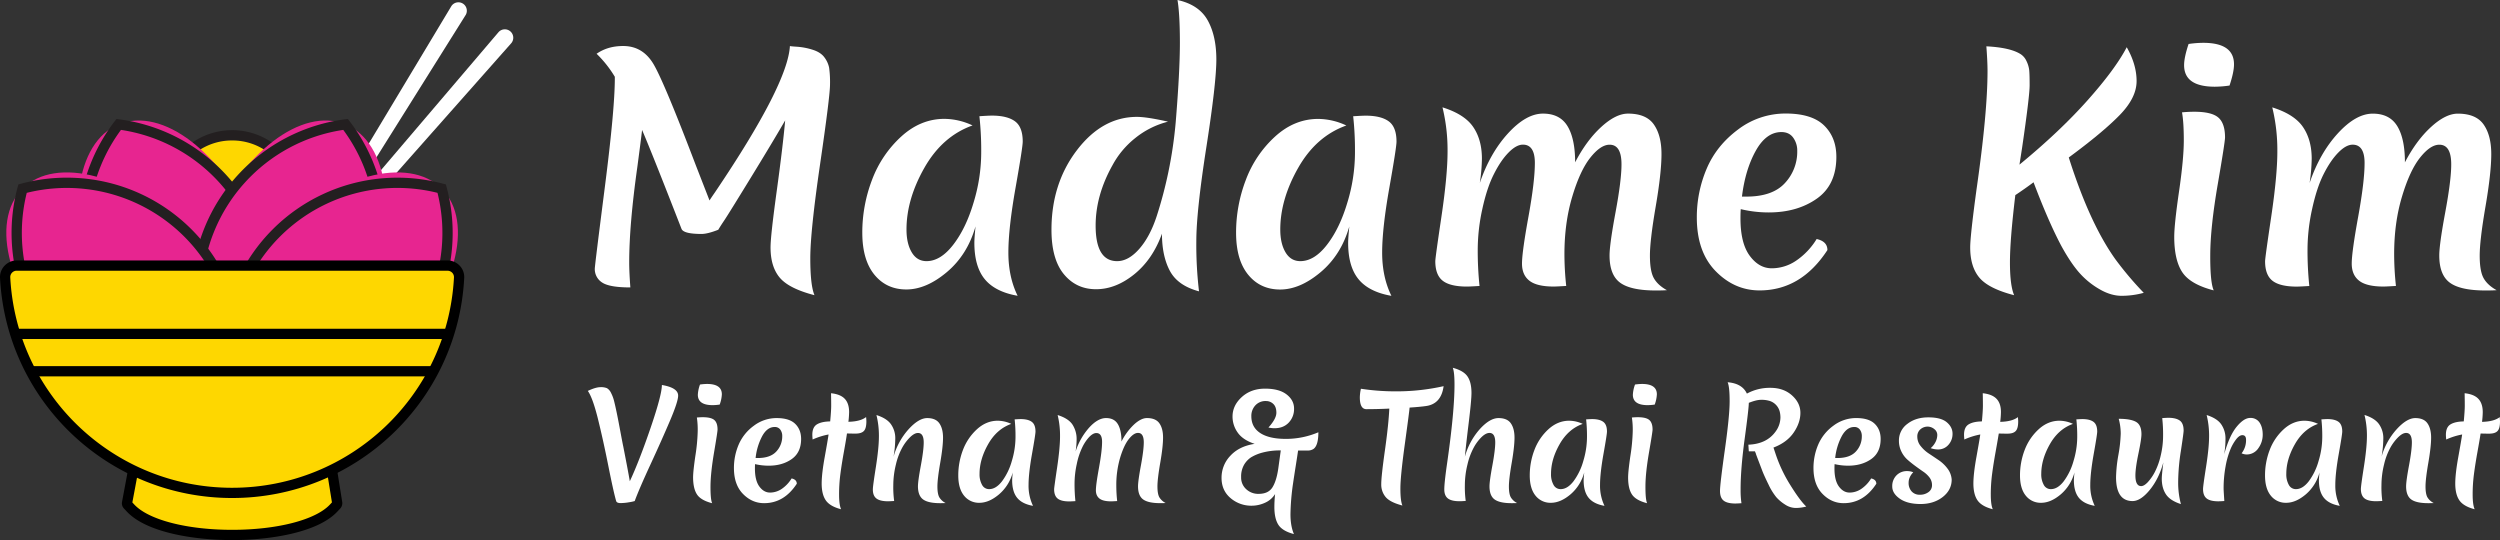 <?xml version="1.0" encoding="UTF-8"?> <svg xmlns="http://www.w3.org/2000/svg" viewBox="0 0 2162.42 467.15"><rect x="0" y="0" width="2162.42" height="467.15" fill="#333333" stroke="none"/><defs><style>.cls-1{fill:#fff;}.cls-2{fill:#fed700;}.cls-3{fill:#231f20;}.cls-4{fill:#e72590;}</style></defs><title>Asset 3</title><g id="Layer_2" data-name="Layer 2"><g id="Layer_1-2" data-name="Layer 1"><path class="cls-1" d="M621.28,198.74q-9.3,3.63-14.47,3.62-15.51,0-17.32-4.39-25.85-66.42-34.11-85.55-.78,7-4.14,32.31-7,49.62-7,82.44,0,8,1,21.45-18.1,0-24.43-4.26a13.68,13.68,0,0,1-6.33-12q0-2.58,8.66-70.3t8.66-94.33V66.42a96.91,96.91,0,0,0-15.77-19.9q9.57-6.72,23-6.72,17.07,0,26.37,15.89t36.44,87.23l11.88,30.5c1-1.73,2.59-4,4.66-7q63-93.3,64.87-126.64c0,.17,2.06.39,6.2.65A57.25,57.25,0,0,1,702.82,43q7.09,2.2,10.34,6.72a22.17,22.17,0,0,1,4,8.79A91.77,91.77,0,0,1,717.94,73q0,10.21-8.53,68.62t-8.53,81.79q0,23.4,3.62,31.92-22-5.68-30-15.12t-8-26.23q0-9.83,5.29-48.33t7.37-61.51Q668.84,122,649.84,153T627,189.83Q623.09,195.64,621.28,198.74Z"></path><path class="cls-1" d="M784.09,198.48q0,12.15,4.53,19.77t12.79,7.63q12.15,0,23.13-14.22t17.57-36.44a148.45,148.45,0,0,0,6.6-42.25,270.64,270.64,0,0,0-1.56-32.44Q854.91,100,858,100q13.18,0,19.9,4.91t6.72,17.57q0,4.92-6.2,39.93t-6.21,56.08q0,21.08,8,37.35-19.38-3.36-28.42-14.35t-9-31.65q0-3.63,1-14-7,24.56-24.81,39.54t-35,15q-17.21,0-27.66-12.79t-10.46-36.31a127.34,127.34,0,0,1,8.39-45.62,96.43,96.43,0,0,1,25.2-37.47q16.8-15.37,37.48-15.38a58.07,58.07,0,0,1,24.29,5.69q-26.1,9.3-41.61,36.57T784.09,198.48Z"></path><path class="cls-1" d="M947.69,195.12q0,30.76,18.61,30.76,9.81,0,19.12-10.6t15.12-28.43a365.62,365.62,0,0,0,10.08-38.12,374.4,374.4,0,0,0,6.33-43q3.62-43.94,3.62-68.61T1018.5,0q18.62,4.14,26.1,17.57t7.5,33.86q0,20.42-8.66,76t-8.66,81.15a343.07,343.07,0,0,0,2.33,43.42q-18.36-4.9-25.2-17.7t-6.85-32.18q-8,22.23-24,35.15T948,250.17q-17.07,0-27.79-13t-10.72-38.38q0-40.05,22-68.87t51.94-28.82q8.53,0,26.88,4.14a73.92,73.92,0,0,0-28.56,14.34,75.85,75.85,0,0,0-19.51,23.39Q947.69,169,947.69,195.12Z"></path><path class="cls-1" d="M1107.4,198.48q0,12.15,4.53,19.77t12.79,7.63q12.15,0,23.13-14.22t17.57-36.44A148.42,148.42,0,0,0,1172,133a271,271,0,0,0-1.55-32.44q7.76-.51,10.86-.51,13.18,0,19.9,4.91t6.72,17.57q0,4.92-6.2,39.93t-6.21,56.08q0,21.08,8,37.35-19.38-3.36-28.42-14.35t-9-31.65q0-3.63,1-14-7,24.56-24.81,39.54t-35,15q-17.19,0-27.65-12.79t-10.47-36.31a127.35,127.35,0,0,1,8.4-45.62,96.43,96.43,0,0,1,25.2-37.47q16.8-15.37,37.48-15.38a58.07,58.07,0,0,1,24.29,5.69q-26.1,9.3-41.61,36.57T1107.4,198.48Z"></path><path class="cls-1" d="M1353.18,219.93a258.72,258.72,0,0,0,1.55,27.4c-5.51.34-9.13.52-10.85.52q-14.48,0-20.94-5T1316.48,228q0-9.82,5.56-40.45T1327.6,141q0-15.9-10.34-15.89-5.68,0-12.41,6.84t-12.66,18.61q-6,11.76-10,30.11a165.52,165.52,0,0,0-4,35.28,296.83,296.83,0,0,0,1.55,31.4c-5.51.34-9.13.52-10.85.52q-14.48,0-20.93-5t-6.47-16.93q0-2.85,5.3-38.51t5.3-56.47a155.38,155.38,0,0,0-4.39-38.12q19.13,6,26.62,17.06t7.49,27.39a152.74,152.74,0,0,1-1.81,20.94q8.79-25.84,24.43-42.91t30.23-17.05q14.61,0,21.19,10.85t6.6,31.27q9.81-18.86,22.48-30.49t23.26-11.63q15.76,0,22.36,9.43t6.59,25.59q0,16.16-5,45.35t-5,42.52q0,13.31,3.36,19.38T1441.83,251q-3.36.26-9.56.26-21.72,0-30.89-6.72T1392.21,221q0-9.56,5.17-37.35t5.16-41.48q0-17.05-10.33-17-7.76,0-16.67,11.24t-15.64,33.85Q1353.18,192.8,1353.18,219.93Z"></path><path class="cls-1" d="M1530,183.75a103.77,103.77,0,0,1-24.29-2.84q-.26,2.58-.26,8,0,21.45,8,32.31t19.13,10.85a37.62,37.62,0,0,0,21.19-6.72,60.8,60.8,0,0,0,17.57-18.61q9.32,2.07,9.31,9.57-22.75,34.89-58.67,34.89-21.7,0-38-16.67t-16.28-46.39a106.71,106.71,0,0,1,8.53-42.26q8.52-20,27.13-33.86a67.58,67.58,0,0,1,41.23-13.82q22.61,0,33.21,10.34t10.59,27.13q0,24.3-16.93,36.18T1530,183.75Zm10.86-69.52q-13.18,0-22.23,16.28t-11.89,39.54h3.88q22.48,0,33.21-11.63a39.72,39.72,0,0,0,10.73-27.91A19,19,0,0,0,1551,119Q1547.53,114.24,1540.81,114.23Z"></path><path class="cls-1" d="M1752.73,52.59a24.46,24.46,0,0,1,2.45,7.89q.39,3.62.39,13.18t-6.46,53.75l-2.33,15q34.89-28.68,58.93-55.69t33.85-45.88q8.54,15,8.53,29.34t-14.6,29.33q-14.61,15-44.06,36.7,18.08,57.12,40.57,88.39a287.67,287.67,0,0,0,24.29,28.68,73.12,73.12,0,0,1-19.12,2.59q-9.57,0-19.64-6a69.33,69.33,0,0,1-17.45-14.47q-7.36-8.53-15.12-22.74-11.12-20.94-24-55-7.25,5.43-15.77,11.11-4.65,38.52-4.65,58.28t3.62,28.3q-22-5.68-30-15.12t-8-26.23q0-9.83,5.43-49.88,9.56-66.42,9.56-102.86,0-7.76-1-21.19,19.64,1,28.68,6.2A13.72,13.72,0,0,1,1752.73,52.59Z"></path><path class="cls-1" d="M1880.65,204.94q0-10.84,4.14-39.28t4.13-44.19q0-15.77-1.55-24.3,5.69-.51,10.6-.51,15,0,20.8,5t5.82,17.18q0,3.89-6.33,40.71t-6.46,60.73q-.13,23.91,3,30.89-20.16-5.18-27.14-15.64T1880.65,204.94ZM1915.8,75q-26.62,0-26.62-18.61,0-6.72,3.88-18.35a90.7,90.7,0,0,1,12.66-1q26.63,0,26.62,18.6,0,6.73-3.87,18.35A91.11,91.11,0,0,1,1915.8,75Z"></path><path class="cls-1" d="M2070.87,219.93a256.09,256.09,0,0,0,1.55,27.4c-5.52.34-9.14.52-10.86.52q-14.48,0-20.93-5T2034.17,228q0-9.82,5.56-40.45t5.55-46.52q0-15.9-10.34-15.89-5.68,0-12.4,6.84t-12.67,18.61q-5.94,11.76-9.94,30.11a164.88,164.88,0,0,0-4,35.28,296.83,296.83,0,0,0,1.55,31.4c-5.52.34-9.13.52-10.86.52q-14.47,0-20.93-5t-6.46-16.93q0-2.85,5.3-38.51t5.3-56.47a154.88,154.88,0,0,0-4.4-38.12q19.13,6,26.62,17.06t7.5,27.39a154.35,154.35,0,0,1-1.81,20.94q8.77-25.84,24.42-42.91t30.24-17.05q14.59,0,21.19,10.85t6.59,31.27q9.82-18.86,22.49-30.49t23.26-11.63q15.75,0,22.35,9.43t6.59,25.59q0,16.16-5,45.35t-5,42.52q0,13.31,3.36,19.38T2159.51,251c-2.24.17-5.42.26-9.56.26q-21.7,0-30.88-6.72T2109.89,221q0-9.56,5.17-37.35t5.17-41.48q0-17.05-10.34-17-7.76,0-16.67,11.24t-15.63,33.85Q2070.85,192.8,2070.87,219.93Z"></path><path class="cls-1" d="M544,434.46a42.85,42.85,0,0,1-7.27.69c-2.2,0-3.47-.63-3.8-1.87q-2.24-7.71-6.71-30.16t-9-40.74q-4.54-18.28-8.77-24.26,6.84-3.22,10.82-3.23a13.7,13.7,0,0,1,5.72.87,9.13,9.13,0,0,1,3.42,3.85,32.68,32.68,0,0,1,2.93,8q1.86,7.46,4.6,22.14t3.11,16.17q4.35,22.14,5.72,30.35,8.09-17.3,17.91-46T572.51,333q14.06,2.37,14.06,9.21,0,5.1-7,21.58t-16.92,37.94Q552.73,423.2,549,433.4A37.86,37.86,0,0,1,544,434.46Z"></path><path class="cls-1" d="M599.5,413q0-5.22,2-18.9a157.55,157.55,0,0,0,2-21.27,70.68,70.68,0,0,0-.74-11.7c1.82-.16,3.52-.25,5.1-.25q7.2,0,10,2.43c1.86,1.62,2.8,4.38,2.8,8.27q0,1.88-3,19.59t-3.11,29.24q-.06,11.5,1.43,14.86-9.7-2.49-13.06-7.53T599.5,413Zm16.92-62.56q-12.81,0-12.81-9a30.07,30.07,0,0,1,1.86-8.83,44.16,44.16,0,0,1,6.1-.5q12.81,0,12.81,9a29.82,29.82,0,0,1-1.87,8.83A44,44,0,0,1,616.42,350.44Z"></path><path class="cls-1" d="M664.81,402.8a50.31,50.31,0,0,1-11.7-1.36c-.08.83-.12,2.11-.12,3.85q0,10.33,3.85,15.55t9.21,5.22a18.07,18.07,0,0,0,10.2-3.23,29.44,29.44,0,0,0,8.46-9c3,.67,4.48,2.2,4.48,4.61q-11,16.78-28.24,16.79-10.46,0-18.29-8t-7.83-22.33a51.52,51.52,0,0,1,4.1-20.34A39.29,39.29,0,0,1,652,368.29a32.49,32.49,0,0,1,19.84-6.66q10.89,0,16,5t5.1,13.06q0,11.68-8.15,17.41T664.81,402.8ZM670,369.34q-6.35,0-10.7,7.84a51.9,51.9,0,0,0-5.72,19h1.87q10.82,0,16-5.6a19.12,19.12,0,0,0,5.16-13.43,9.15,9.15,0,0,0-1.68-5.54A5.7,5.7,0,0,0,670,369.34Z"></path><path class="cls-1" d="M730,390.49q-2,11.07-3.11,19.65a136.63,136.63,0,0,0-1.11,17.54c0,6,.57,10.24,1.74,12.81q-9.59-2.49-13.19-7.65t-3.61-14.61q0-8.34,2.62-22.83t3.35-19.59a59.75,59.75,0,0,0-13.8,4.36c-.17-1.83-.25-3.2-.25-4.11q0-6.58,4-9c2.65-1.62,6.47-2.46,11.44-2.55q.87-9.33.87-13.43t-.06-6.84c0-1.83-.06-3.19-.06-4.11Q727,341,730.73,345t3.73,11.5a78.31,78.31,0,0,1-.62,8.34q10.45-.25,15.3-4.11c.17,1.66.25,2.9.25,3.73q0,6-2.12,8.27t-7.09,2.31c-3.31,0-5.84-.05-7.58-.13Q732,379.43,730,390.49Z"></path><path class="cls-1" d="M802,361.63q7.35,0,10.51,4.54t3.18,12.32q0,7.77-2.43,21.83t-2.43,20.46q0,6.41,1.62,9.33a13.37,13.37,0,0,0,5.47,5c-1.07.08-2.61.12-4.6.12q-10.44,0-14.86-3.23T794,420.72q0-4.61,2.49-18t2.49-20q0-8.22-5-8.21c-1.91,0-4.06,1.12-6.47,3.36a39.65,39.65,0,0,0-7,9.14,56.76,56.76,0,0,0-5.6,14.86,75.56,75.56,0,0,0-2.24,18.1,86.26,86.26,0,0,0,.75,13.37c-2.66.17-4.4.25-5.23.25q-7.08,0-10.2-2.48T755,423q0-2.49,2.62-19.16t2.61-26.56A74,74,0,0,0,758.09,359q9.09,2.87,12.69,8.15a20.83,20.83,0,0,1,3.61,12.06A97.79,97.79,0,0,1,772.9,395a59.39,59.39,0,0,1,12.93-23.64Q794.67,361.64,802,361.63Z"></path><path class="cls-1" d="M847.28,409.89a18.51,18.51,0,0,0,2.18,9.52,6.8,6.8,0,0,0,6.16,3.67q5.83,0,11.13-6.84a53.39,53.39,0,0,0,8.46-17.54,71.72,71.72,0,0,0,3.17-20.34,130.4,130.4,0,0,0-.75-15.61c2.49-.16,4.23-.25,5.23-.25,4.22,0,7.42.79,9.57,2.37s3.24,4.39,3.24,8.45q0,2.37-3,19.22t-3,27a40.25,40.25,0,0,0,3.85,18q-9.33-1.62-13.68-6.91t-4.35-15.23q0-1.74.49-6.72a37.51,37.51,0,0,1-11.94,19q-8.58,7.21-16.85,7.22a16.36,16.36,0,0,1-13.31-6.16q-5-6.17-5-17.48a61.4,61.4,0,0,1,4-21.95,46.54,46.54,0,0,1,12.13-18q8.09-7.39,18-7.4a27.86,27.86,0,0,1,11.69,2.74q-12.57,4.47-20,17.6T847.28,409.89Z"></path><path class="cls-1" d="M965.57,420.22a123.23,123.23,0,0,0,.75,13.18c-2.66.17-4.4.25-5.23.25q-7,0-10.07-2.42c-2.07-1.62-3.11-4-3.11-7.16s.89-9.64,2.67-19.46,2.68-17.29,2.68-22.39-1.66-7.65-5-7.65q-2.73,0-6,3.29a35.89,35.89,0,0,0-6.09,9,61.19,61.19,0,0,0-4.79,14.49,79.33,79.33,0,0,0-1.93,17,141.56,141.56,0,0,0,.75,15.11c-2.66.17-4.4.25-5.23.25q-7,0-10.07-2.42c-2.08-1.62-3.11-4.34-3.11-8.15q0-1.36,2.55-18.53t2.55-27.18A74.55,74.55,0,0,0,914.82,359q9.21,2.87,12.81,8.21a23,23,0,0,1,3.61,13.18,73.82,73.82,0,0,1-.87,10.08,57.43,57.43,0,0,1,11.76-20.65q7.51-8.2,14.55-8.21t10.2,5.23q3.17,5.22,3.17,15.05a52.66,52.66,0,0,1,10.82-14.68q6.09-5.6,11.2-5.6,7.57,0,10.76,4.54t3.17,12.32q0,7.77-2.43,21.83t-2.42,20.46q0,6.41,1.62,9.33a13.31,13.31,0,0,0,5.47,5c-1.08.08-2.61.12-4.6.12q-10.46,0-14.87-3.23t-4.41-11.32q0-4.61,2.48-18t2.49-20q0-8.22-5-8.21-3.74,0-8,5.41t-7.52,16.29A83.72,83.72,0,0,0,965.57,420.22Z"></path><path class="cls-1" d="M1082.37,360q0,9.58,7.78,14.62t22.2,5a71.4,71.4,0,0,0,28-5.72q0,11.44-4.23,14.43a8.84,8.84,0,0,1-5.1,1.36h-8.21q-.49,3.5-2,13.06t-2.37,15.43a206,206,0,0,0-2.23,26.62q0,10.2,3,17.16-9.95-2.61-13.43-8t-3.49-15.42a107.15,107.15,0,0,1,.63-11.2,19.75,19.75,0,0,1-9,7.65,27.89,27.89,0,0,1-11.19,2.43,27.49,27.49,0,0,1-18.35-6.59q-7.79-6.6-7.78-17.48a27.37,27.37,0,0,1,7.65-19.16q7.65-8.26,21-10.26-10.2-3.36-14.68-9.76a23.77,23.77,0,0,1-4.47-13.87q0-9.58,8-16.86t20.15-7.27q12.13,0,18.6,5t6.47,12.25a16.93,16.93,0,0,1-4.61,12.13q-4.61,4.86-12.31,4.85a22.31,22.31,0,0,1-5.23-.62q6.84-7.59,6.85-12.75c0-3.44-.9-6-2.68-7.65a8.92,8.92,0,0,0-6.28-2.49,11.86,11.86,0,0,0-9.27,3.8A13.34,13.34,0,0,0,1082.37,360Zm6.35,67.17c5.63,0,9.64-1.92,12-5.78s4-9.35,5-16.48l2.11-15.3a57.87,57.87,0,0,0-15.8,1.86,37.42,37.42,0,0,0-10,4.17,19.7,19.7,0,0,0-6,6.47,20.47,20.47,0,0,0-2.49,10.63A13.45,13.45,0,0,0,1078,423.2,15.24,15.24,0,0,0,1088.72,427.18Z"></path><path class="cls-1" d="M1177.15,336.26a199.65,199.65,0,0,0,32.22,2.24,184.86,184.86,0,0,0,39.31-4.48q-2.12,15.8-16,17.29-4.35.62-13.43,1.24-.26,3.61-4.11,31.53t-3.85,38.5q0,10.57,1.74,14.68-10.57-2.75-14.43-7.28a16.78,16.78,0,0,1-3.86-11.25q0-6.72,3.17-29.17t3.8-36.14q-10.08.49-19.78.5-5.72,0-5.72-10.2A35.45,35.45,0,0,1,1177.15,336.26Z"></path><path class="cls-1" d="M1279.9,371.27q8.7-9.63,16.23-9.64t10.7,4.54q3.17,4.54,3.17,12.32t-2.42,21.83q-2.43,14.06-2.43,20.46t1.62,9.33a13.31,13.31,0,0,0,5.47,5c-1.08.08-2.61.12-4.6.12q-10.46,0-14.87-3.23t-4.41-11.32q0-4.61,2.48-18t2.49-20q0-8.22-5-8.21-3,0-6.6,3.36a38.48,38.48,0,0,0-6.9,9.14,58.33,58.33,0,0,0-5.53,14.86,75.06,75.06,0,0,0-2.24,18.1,87.85,87.85,0,0,0,.74,13.37c-2.65.17-4.39.25-5.22.25q-7.09,0-10.2-2.42c-2.08-1.62-3.11-4.21-3.11-7.78s.7-10.36,2.11-20.4q6.72-46.28,6.72-70.28,0-10.81-1.49-14.55,9.33,2.49,12.75,7.53t3.42,14.24q0,6.21-2.43,26.12T1267.09,395A59.61,59.61,0,0,1,1279.9,371.27Z"></path><path class="cls-1" d="M1341.59,409.89a18.51,18.51,0,0,0,2.18,9.52,6.8,6.8,0,0,0,6.16,3.67q5.83,0,11.13-6.84a53.39,53.39,0,0,0,8.46-17.54,71.72,71.72,0,0,0,3.17-20.34,130.4,130.4,0,0,0-.75-15.61c2.49-.16,4.23-.25,5.23-.25q6.35,0,9.58,2.37t3.23,8.45q0,2.37-3,19.22t-3,27a40.12,40.12,0,0,0,3.86,18q-9.33-1.62-13.69-6.91t-4.35-15.23q0-1.74.5-6.72a37.57,37.57,0,0,1-11.94,19q-8.6,7.21-16.86,7.22a16.37,16.37,0,0,1-13.31-6.16q-5-6.17-5-17.48a61.19,61.19,0,0,1,4-21.95,46.41,46.41,0,0,1,12.12-18q8.09-7.39,18-7.4a27.86,27.86,0,0,1,11.69,2.74q-12.55,4.47-20,17.6T1341.59,409.89Z"></path><path class="cls-1" d="M1408.27,413q0-5.22,2-18.9a159.22,159.22,0,0,0,2-21.27,69.39,69.39,0,0,0-.75-11.7c1.82-.16,3.52-.25,5.1-.25q7.22,0,10,2.43t2.8,8.27q0,1.88-3.05,19.59t-3.11,29.24q-.06,11.5,1.43,14.86-9.69-2.49-13.06-7.53T1408.27,413Zm16.91-62.56q-12.81,0-12.81-9a29.82,29.82,0,0,1,1.87-8.83,44,44,0,0,1,6.09-.5q12.81,0,12.81,9a30.07,30.07,0,0,1-1.86,8.83A44.28,44.28,0,0,1,1425.18,350.44Z"></path><path class="cls-1" d="M1490.86,433c-2.08-1.66-3.11-4.44-3.11-8.33s1.39-15.7,4.16-35.39,4.17-33.75,4.17-42.17-.58-13.91-1.74-16.48q12.57,1,16.67,9.83a41.14,41.14,0,0,1,20.34-5q11.37,0,18.65,6.53t7.28,15.11q0,8.6-5.84,17.11T1534,387.13l1.62,4.85a124,124,0,0,0,12.93,27.55q8.46,13.62,13.81,18.6a34.91,34.91,0,0,1-9.14,1.24,16.91,16.91,0,0,1-9.14-2.92,34.74,34.74,0,0,1-7.65-6.41,52.65,52.65,0,0,1-6.78-11.07q-3.74-7.58-5.35-11.81t-3.55-9.33c-1.28-3.4-2-5.23-2-5.47s-.21-.56-.37-.94a6.74,6.74,0,0,1-.38-1.05h-5.34l-.38-5.73q15.8-.61,23.51-11.32a20.88,20.88,0,0,0,4.23-12.19,21.26,21.26,0,0,0-.5-4.6,13.07,13.07,0,0,0-10.07-10.07,24,24,0,0,0-6.22-.63q-4,0-10.57,2.62,0,4.73-3.55,30.91t-3.54,43.72a76.31,76.31,0,0,0,.74,12.19c-2.65.16-4.39.25-5.22.25Q1494,435.52,1490.86,433Z"></path><path class="cls-1" d="M1598.58,402.8a50.31,50.31,0,0,1-11.7-1.36c-.08.83-.12,2.11-.12,3.85q0,10.33,3.86,15.55t9.2,5.22a18,18,0,0,0,10.2-3.23,29.44,29.44,0,0,0,8.46-9c3,.67,4.48,2.2,4.48,4.61q-10.95,16.78-28.24,16.79-10.46,0-18.28-8t-7.84-22.33a51.52,51.52,0,0,1,4.1-20.34,39.29,39.29,0,0,1,13.06-16.29,32.51,32.51,0,0,1,19.84-6.66q10.89,0,16,5t5.1,13.06q0,11.68-8.15,17.41T1598.58,402.8Zm5.22-33.46q-6.35,0-10.7,7.84a51.9,51.9,0,0,0-5.72,19h1.87q10.82,0,16-5.6a19.12,19.12,0,0,0,5.16-13.43,9.15,9.15,0,0,0-1.68-5.54A5.7,5.7,0,0,0,1603.8,369.34Z"></path><path class="cls-1" d="M1667.36,369a9.43,9.43,0,0,0-6.22,2.3,8.07,8.07,0,0,0-2.73,6.53,12.68,12.68,0,0,0,2.92,8,29.9,29.9,0,0,0,7.15,6.53q4.23,2.81,8.52,5.72a32,32,0,0,1,7.53,7.22,17.65,17.65,0,0,1,3.61,9.52q0,9-7.72,15.05t-19.15,6.09q-11.44,0-18-4.6t-6.53-10.57a13.05,13.05,0,0,1,3.67-9.64,12.42,12.42,0,0,1,9.15-3.67,14.32,14.32,0,0,1,5.34,1q-4,4.23-4,9a10.79,10.79,0,0,0,2.62,7.59,9.14,9.14,0,0,0,7.09,2.86,12.09,12.09,0,0,0,7.52-2.31,7.15,7.15,0,0,0,3-6,10.72,10.72,0,0,0-2.12-6.53,22.06,22.06,0,0,0-5.28-5q-3.18-2.18-6.91-4.92t-6.9-5.53a22.82,22.82,0,0,1-5.29-7.09,20.94,20.94,0,0,1-2.11-9.39,17.6,17.6,0,0,1,7.28-14.5q7.27-5.66,18.16-5.66t15.92,4.23q5,4.23,5,9.89a13.94,13.94,0,0,1-3.55,9.64,11.65,11.65,0,0,1-9.14,4,20.46,20.46,0,0,1-6.22-1.12,17,17,0,0,0,4.23-5.41,13.68,13.68,0,0,0,1.49-6,6.3,6.3,0,0,0-2.49-5A9.07,9.07,0,0,0,1667.36,369Z"></path><path class="cls-1" d="M1726.2,390.49q-2,11.07-3.11,19.65a134.84,134.84,0,0,0-1.12,17.54q0,9,1.74,12.81-9.59-2.49-13.18-7.65t-3.61-14.61q0-8.34,2.61-22.83t3.36-19.59a59.82,59.82,0,0,0-13.81,4.36c-.17-1.83-.25-3.2-.25-4.11q0-6.58,4-9c2.66-1.62,6.47-2.46,11.45-2.55q.87-9.33.87-13.43t-.06-6.84c0-1.83-.07-3.19-.07-4.11q8.22.87,12,4.92t3.73,11.5a76.22,76.22,0,0,1-.63,8.34q10.46-.25,15.3-4.11c.17,1.66.25,2.9.25,3.73q0,6-2.11,8.27c-1.41,1.54-3.78,2.31-7.09,2.31s-5.85-.05-7.59-.13Q1728.18,379.43,1726.2,390.49Z"></path><path class="cls-1" d="M1765.63,409.89a18.41,18.41,0,0,0,2.18,9.52,6.78,6.78,0,0,0,6.15,3.67q5.85,0,11.14-6.84a53.19,53.19,0,0,0,8.45-17.54,71.4,71.4,0,0,0,3.18-20.34,130.4,130.4,0,0,0-.75-15.61c2.49-.16,4.23-.25,5.22-.25q6.35,0,9.58,2.37t3.24,8.45q0,2.37-3,19.22t-3,27a40.25,40.25,0,0,0,3.86,18q-9.33-1.62-13.68-6.91t-4.36-15.23q0-1.74.5-6.72a37.57,37.57,0,0,1-11.94,19q-8.58,7.21-16.85,7.22a16.36,16.36,0,0,1-13.31-6.16q-5-6.17-5-17.48a61.4,61.4,0,0,1,4-21.95,46.54,46.54,0,0,1,12.13-18q8.08-7.39,18-7.4a27.86,27.86,0,0,1,11.69,2.74q-12.57,4.47-20,17.6T1765.63,409.89Z"></path><path class="cls-1" d="M1875.59,361.38q6.47,0,9.82,2.37t3.36,8.7q0,2-2.36,17.48a179.33,179.33,0,0,0-2.36,26.56,72.66,72.66,0,0,0,2.36,19.53q-9.33-3-12.94-8.46t-3.6-13.56q0-3.11,1.36-14.06-3.86,14.19-11.75,23.82t-14.86,9.64q-14.31,0-14.31-20.65a123.44,123.44,0,0,1,2-19.09,122.37,122.37,0,0,0,2.05-18.59,49.26,49.26,0,0,0-1.74-12.82q10.33,0,15,2.68t4.67,10.63q0,4.23-2.62,16.8t-2.61,18.9q0,9.21,5,9.21c1.66,0,3.56-1.14,5.72-3.42A41,41,0,0,0,1864,408a61.7,61.7,0,0,0,5-14.18,73.52,73.52,0,0,0,2-17.29,124.58,124.58,0,0,0-.75-14.87C1872.85,361.47,1874.59,361.38,1875.59,361.38Z"></path><path class="cls-1" d="M1934.61,369.16q6.27-7.65,11.69-7.65a9.21,9.21,0,0,1,8.15,4q2.73,4.05,2.73,10.45a19.84,19.84,0,0,1-3.79,11.75A12.05,12.05,0,0,1,1943,393.1a10.87,10.87,0,0,1-4.1-1,18.23,18.23,0,0,0,3.86-11.7q0-4-3.24-4-2.36,0-5.1,3.3a37.68,37.68,0,0,0-5.22,9.08,71,71,0,0,0-4.17,14.8,105,105,0,0,0-1.68,19.22q0,1.25.62,10.57c-2.65.17-4.35.25-5.1.25q-7.08,0-10.2-2.48t-3.11-8.21q0-2.49,2.62-19.16t2.61-26.56a74,74,0,0,0-2.12-18.22q9.09,2.87,12.69,8.15a21.27,21.27,0,0,1,3.61,12.31,79.67,79.67,0,0,1-1.12,13.5Q1928.32,376.81,1934.61,369.16Z"></path><path class="cls-1" d="M1977.58,409.89a18.51,18.51,0,0,0,2.18,9.52,6.8,6.8,0,0,0,6.16,3.67q5.85,0,11.13-6.84a53,53,0,0,0,8.46-17.54,71.72,71.72,0,0,0,3.17-20.34,132.87,132.87,0,0,0-.74-15.61c2.48-.16,4.22-.25,5.22-.25q6.35,0,9.58,2.37t3.23,8.45q0,2.37-3,19.22t-3,27a40.25,40.25,0,0,0,3.86,18q-9.33-1.62-13.69-6.91t-4.35-15.23q0-1.74.5-6.72a37.57,37.57,0,0,1-11.94,19q-8.58,7.21-16.86,7.22a16.37,16.37,0,0,1-13.31-6.16q-5-6.17-5-17.48a61.19,61.19,0,0,1,4-21.95,46.32,46.32,0,0,1,12.13-18q8.09-7.39,18-7.4a27.83,27.83,0,0,1,11.69,2.74q-12.55,4.47-20,17.6T1977.58,409.89Z"></path><path class="cls-1" d="M2089.16,361.63q7.34,0,10.51,4.54t3.17,12.32q0,7.77-2.42,21.83T2098,420.78q0,6.41,1.62,9.33a13.37,13.37,0,0,0,5.47,5c-1.08.08-2.61.12-4.6.12q-10.45,0-14.86-3.23t-4.42-11.32q0-4.61,2.49-18t2.49-20q0-8.22-5-8.21c-1.91,0-4.06,1.12-6.47,3.36a39.37,39.37,0,0,0-7,9.14,56.76,56.76,0,0,0-5.6,14.86,75.56,75.56,0,0,0-2.24,18.1,86.26,86.26,0,0,0,.75,13.37c-2.66.17-4.4.25-5.23.25q-7.1,0-10.2-2.48t-3.11-8.21q0-2.49,2.61-19.16t2.62-26.56a74,74,0,0,0-2.12-18.22q9.08,2.87,12.69,8.15a20.91,20.91,0,0,1,3.61,12.06,96.78,96.78,0,0,1-1.5,15.74A59.53,59.53,0,0,1,2073,371.33Q2081.83,361.64,2089.16,361.63Z"></path><path class="cls-1" d="M2143,390.49q-2,11.07-3.11,19.65a134.84,134.84,0,0,0-1.12,17.54q0,9,1.74,12.81-9.57-2.49-13.18-7.65t-3.61-14.61q0-8.34,2.61-22.83t3.36-19.59a59.82,59.82,0,0,0-13.81,4.36c-.16-1.83-.25-3.2-.25-4.11q0-6.58,4-9c2.66-1.62,6.47-2.46,11.45-2.55q.87-9.33.87-13.43t-.06-6.84c0-1.83-.06-3.19-.06-4.11q8.21.87,11.94,4.92t3.73,11.5a78.31,78.31,0,0,1-.62,8.34q10.44-.25,15.3-4.11c.16,1.66.24,2.9.24,3.73q0,6-2.11,8.27t-7.09,2.31c-3.32,0-5.85-.05-7.59-.13Q2145,379.43,2143,390.49Z"></path><path class="cls-1" d="M431.3,27.71,204,294.5c-2.64,3-4.83,5.46-1.79,8.1s5.13.13,7.77-2.91L442.31,37.27a7.29,7.29,0,0,0-11-9.56Z"></path><path class="cls-1" d="M390.5,5.16,210.05,305.59c-2.11,3.43-3.87,6.18-.44,8.29s5.09-.71,7.19-4.14l186.13-297A7.29,7.29,0,0,0,390.5,5.16Z"></path><path class="cls-2" d="M279.26,357.46a2.35,2.35,0,0,0-2.32-2H124.78L109.9,435a2,2,0,0,0,.51,1.77l2.52,2.71c28.94,31,146.75,31,175.68,0l2.44-2.62a2.36,2.36,0,0,0,.61-2Z"></path><path d="M200.78,467.15c-32.91,0-74.12-6.48-91.09-24.67l-2.52-2.7a6.48,6.48,0,0,1-1.63-5.61L121.09,351H276.94a6.76,6.76,0,0,1,6.7,5.71h0L296,434.16a6.77,6.77,0,0,1-1.74,5.71l-2.44,2.61C274.89,460.67,233.68,467.15,200.78,467.15Zm-86.3-32.54,1.7,1.82c12.38,13.27,45.59,21.85,84.6,21.85s72.21-8.58,84.59-21.85l1.75-1.87-12-74.65H128.46Zm160.4-76.45Z"></path><path class="cls-2" d="M274.82,227.45a147.31,147.31,0,0,1-28.45,87.26,56.4,56.4,0,0,1-91.09,0,148,148,0,0,1,0-174.51,56.4,56.4,0,0,1,91.09,0A147.3,147.3,0,0,1,274.82,227.45Z"></path><path class="cls-3" d="M200.83,342.29a60.29,60.29,0,0,1-49.13-25,152.45,152.45,0,0,1,0-179.75,60.82,60.82,0,0,1,98.25,0,152.45,152.45,0,0,1,0,179.75A60.27,60.27,0,0,1,200.83,342.29Zm0-220.79a51.48,51.48,0,0,0-42,21.31,143.58,143.58,0,0,0,0,169.28,52,52,0,0,0,83.92,0,143.58,143.58,0,0,0,0-169.28A51.51,51.51,0,0,0,200.83,121.5Z"></path><ellipse class="cls-4" cx="151.72" cy="226.02" rx="74" ry="128.18" transform="translate(-74.94 75.27) rotate(-22.5)"></ellipse><path class="cls-3" d="M202.74,349.18l-2.55-.34a152.43,152.43,0,0,1-101-243.94l1.56-2,2.54.34A152.43,152.43,0,0,1,204.3,347.14Zm-98.1-236.83A143.58,143.58,0,0,0,198.8,339.68a143.58,143.58,0,0,0-94.16-227.33Z"></path><ellipse class="cls-4" cx="249.83" cy="226.02" rx="128.18" ry="74" transform="translate(-54.59 370.34) rotate(-67.5)"></ellipse><path class="cls-3" d="M198.81,349.18l-1.56-2A152.43,152.43,0,0,1,298.3,103.2l2.54-.34,1.56,2A152.29,152.29,0,0,1,322.29,256h0a152.36,152.36,0,0,1-120.93,92.81Zm98.1-236.83a143.58,143.58,0,0,0-94.16,227.33,143.58,143.58,0,0,0,94.16-227.33Z"></path><ellipse class="cls-4" cx="110.14" cy="253.81" rx="74" ry="128.18" transform="translate(-147.21 152.22) rotate(-45)"></ellipse><path class="cls-3" d="M162.45,353.9A152.41,152.41,0,0,1,15.21,162l.66-2.48,2.48-.66A152.38,152.38,0,0,1,165.6,198.34h0a152.34,152.34,0,0,1,39.78,69.52,153.14,153.14,0,0,1-.32,77.73l-.66,2.48-2.48.66A152.86,152.86,0,0,1,162.45,353.9ZM23.14,166.81a143.58,143.58,0,0,0,174,174,143.58,143.58,0,0,0-174-174Z"></path><ellipse class="cls-4" cx="291.41" cy="253.81" rx="128.18" ry="74" transform="translate(-94.11 280.4) rotate(-45)"></ellipse><path class="cls-3" d="M239.1,353.9a152.86,152.86,0,0,1-39.47-5.17l-2.48-.66-.66-2.48A152.44,152.44,0,0,1,383.2,158.88l2.48.66.66,2.48a152.35,152.35,0,0,1-39.47,147.25h0A152,152,0,0,1,239.1,353.9Zm-34.68-13.1a143.58,143.58,0,0,0,174-174,143.58,143.58,0,0,0-174,174Z"></path><path class="cls-2" d="M200.78,426.32c105.06,0,190.87-82.41,196.32-186.12a10,10,0,0,0-10-10.48H14.42a10,10,0,0,0-10,10.48C9.9,343.91,95.71,426.32,200.78,426.32Z"></path><path d="M200.78,430.76c-107,0-195.15-83.6-200.76-190.33A14.28,14.28,0,0,1,4,229.78a14.54,14.54,0,0,1,10.47-4.49H387.13a14.52,14.52,0,0,1,10.47,4.49,14.28,14.28,0,0,1,3.93,10.65C395.93,347.16,307.74,430.76,200.78,430.76ZM14.42,234.16A5.54,5.54,0,0,0,8.88,240c5.36,102,89.65,181.91,191.9,181.91S387.31,342,392.67,240a5.54,5.54,0,0,0-5.54-5.81Z"></path><rect x="14.01" y="284.36" width="374.33" height="8.87"></rect><rect x="27.47" y="316.69" width="347.4" height="8.87"></rect></g></g></svg> 